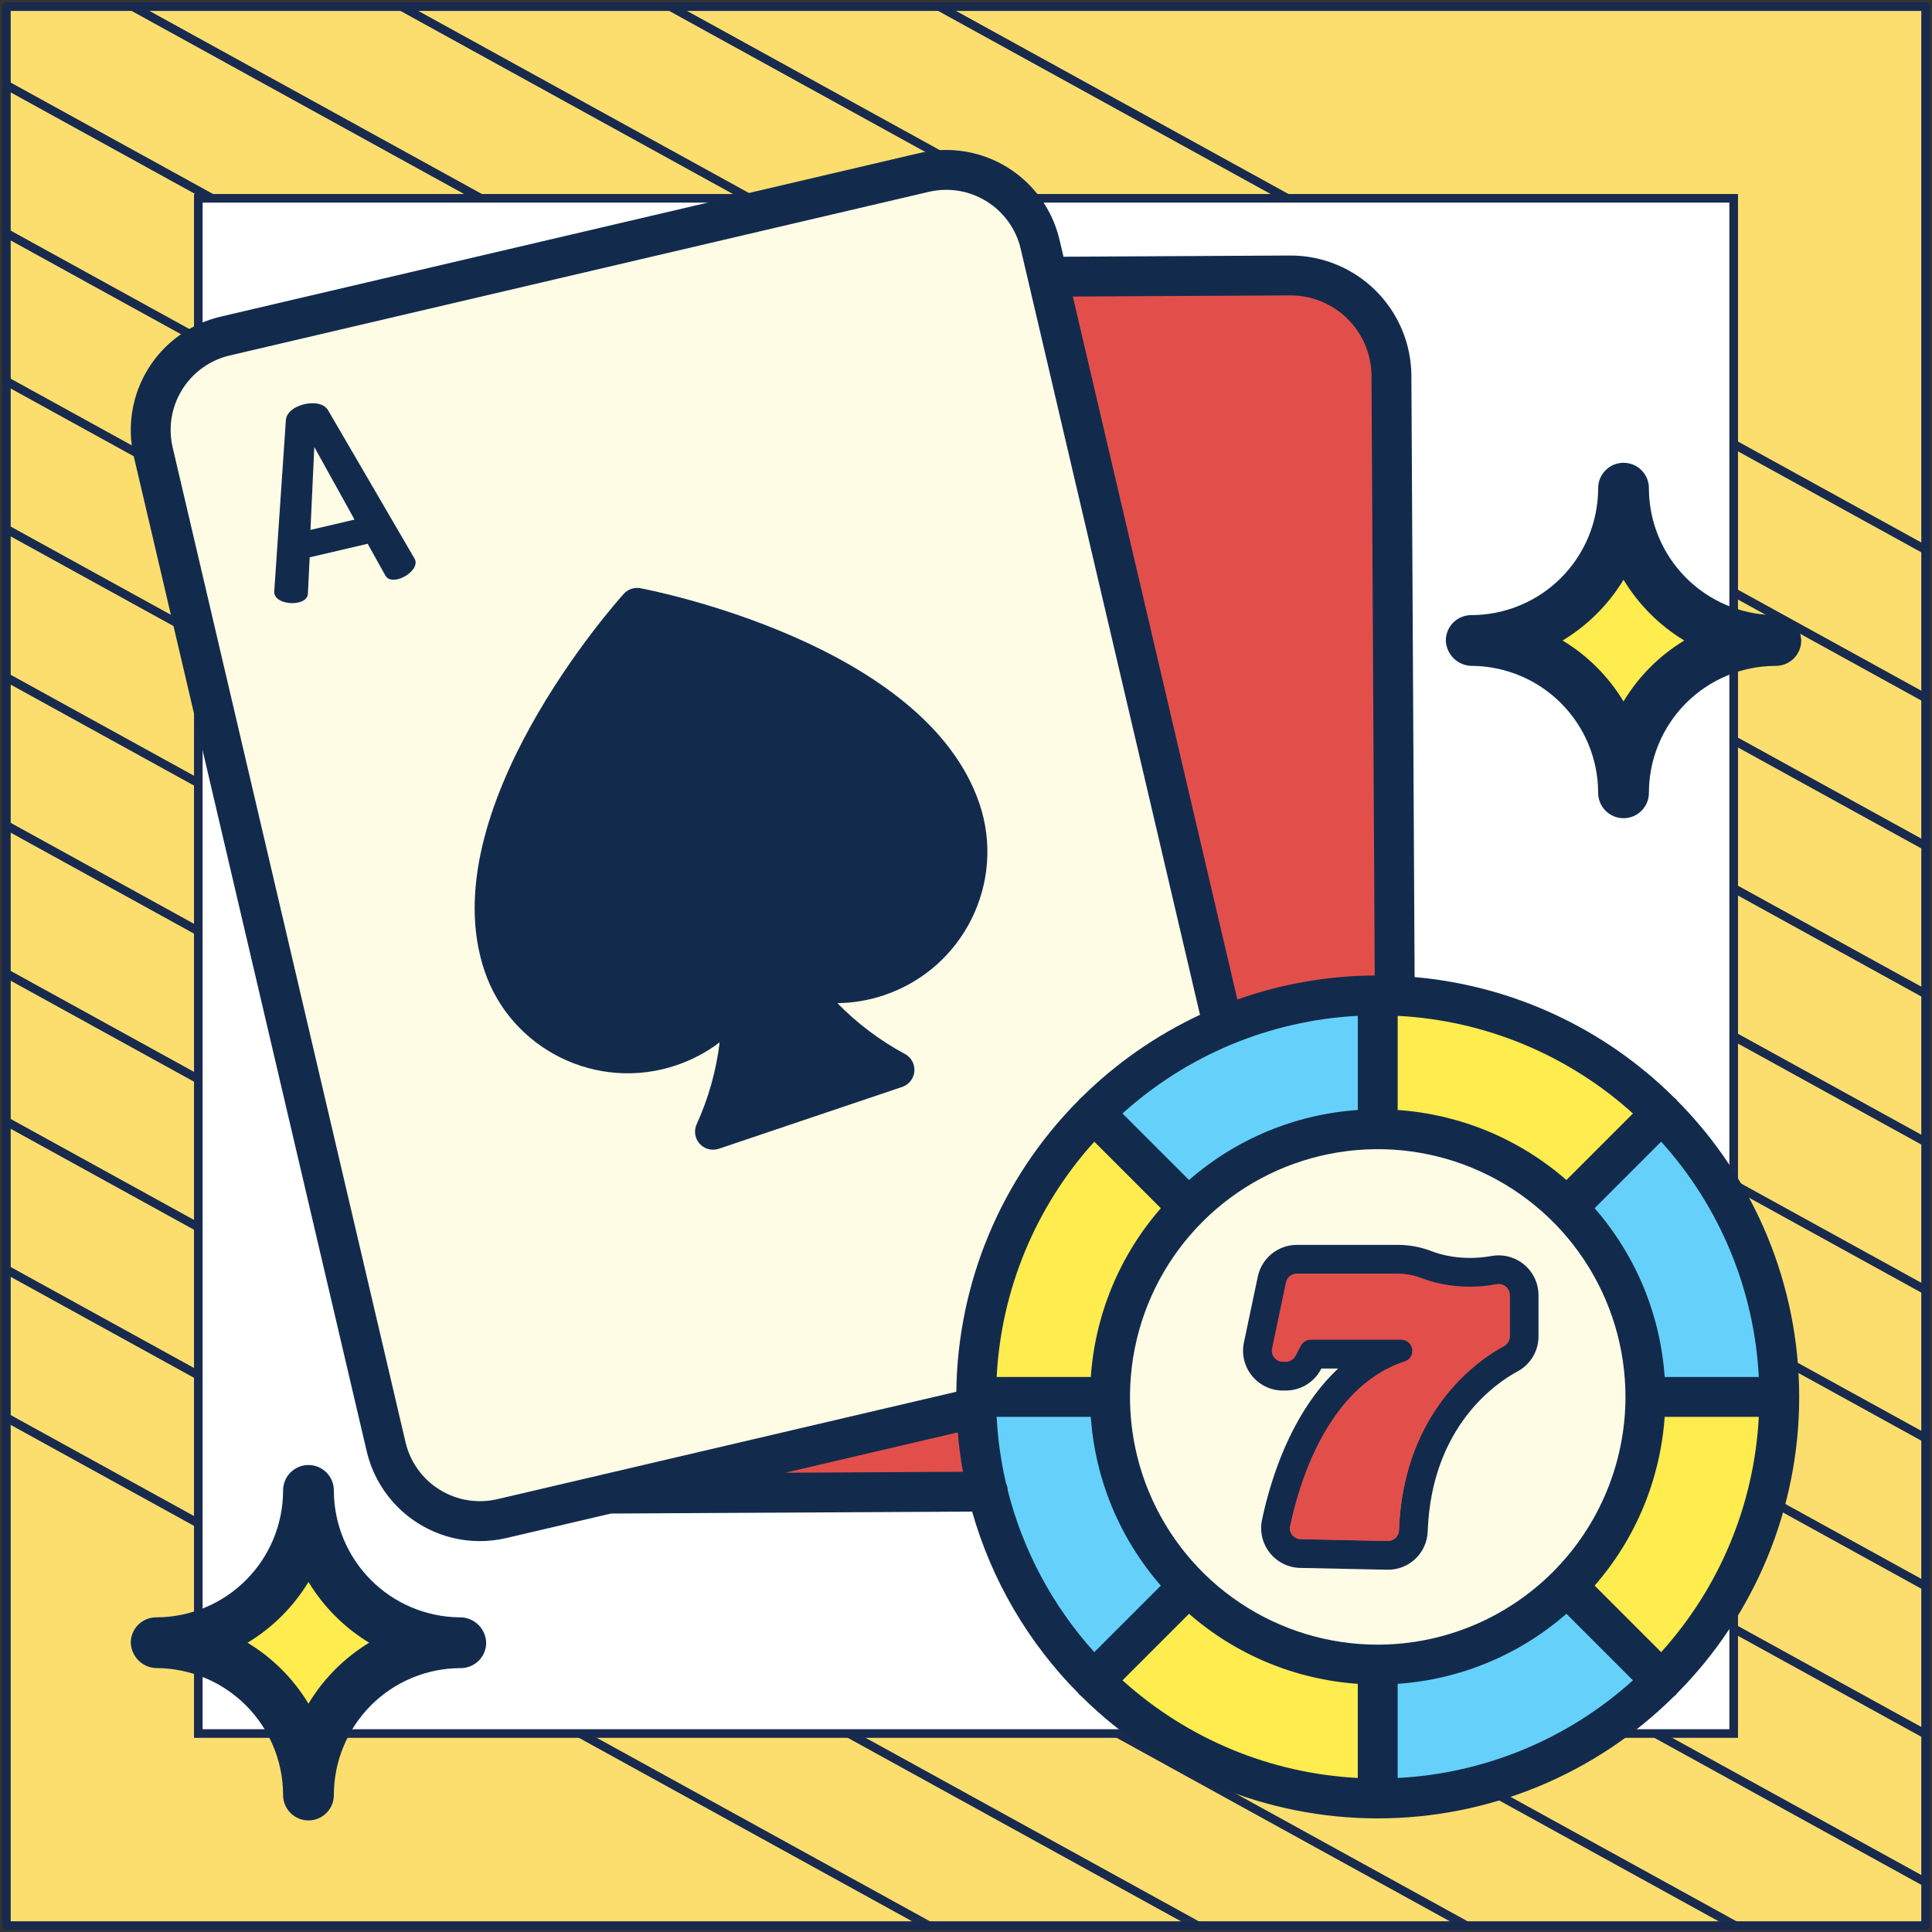 <?xml version="1.0" encoding="UTF-8"?> <svg xmlns="http://www.w3.org/2000/svg" width="302" height="302" viewBox="0 0 302 302" fill="none"><rect x="0" y="0" width="302" height="302" fill="#333333" stroke="none"/><path d="M301 1.038H1V301H301V1.038Z" fill="#FCDE6F" stroke="#182A4D" stroke-width="1.346" stroke-linejoin="round"></path><mask id="mask0_1_2286" style="mask-type:luminance" maskUnits="userSpaceOnUse" x="1" y="1" width="300" height="300"><path d="M301 1H1V300.962H301V1Z" fill="white"></path></mask><g mask="url(#mask0_1_2286)"><path d="M-285.023 64.085L219.795 342.085" stroke="#182A4D" stroke-width="1.346" stroke-miterlimit="10"></path><path d="M-263.954 52.544L240.932 330.581" stroke="#182A4D" stroke-width="1.346" stroke-miterlimit="10"></path><path d="M-242.819 41.04L261.999 319.04" stroke="#182A4D" stroke-width="1.346" stroke-miterlimit="10"></path><path d="M-221.682 29.536L283.136 307.536" stroke="#182A4D" stroke-width="1.346" stroke-miterlimit="10"></path><path d="M-200.545 18.032L304.272 296.032" stroke="#182A4D" stroke-width="1.346" stroke-miterlimit="10"></path><path d="M-179.41 6.528L325.409 284.528" stroke="#182A4D" stroke-width="1.346" stroke-miterlimit="10"></path><path d="M-158.273 -5.014L346.545 273.024" stroke="#182A4D" stroke-width="1.346" stroke-miterlimit="10"></path><path d="M-137.205 -16.517L367.613 261.483" stroke="#182A4D" stroke-width="1.346" stroke-miterlimit="10"></path><path d="M-116.069 -28.021L388.749 249.979" stroke="#182A4D" stroke-width="1.346" stroke-miterlimit="10"></path><path d="M-94.932 -39.525L409.886 238.475" stroke="#182A4D" stroke-width="1.346" stroke-miterlimit="10"></path><path d="M-73.796 -51.029L431.023 226.971" stroke="#182A4D" stroke-width="1.346" stroke-miterlimit="10"></path><path d="M-52.659 -62.533L452.159 215.467" stroke="#182A4D" stroke-width="1.346" stroke-miterlimit="10"></path><path d="M-31.591 -74.075L473.227 203.963" stroke="#182A4D" stroke-width="1.346" stroke-miterlimit="10"></path><path d="M-10.454 -85.579L494.364 192.422" stroke="#182A4D" stroke-width="1.346" stroke-miterlimit="10"></path></g><path d="M271 31H31V270.975H271V31Z" fill="white" stroke="#182A4D" stroke-width="1.346" stroke-miterlimit="10"></path><path d="M278.125 218.358H257.203C257.21 212.862 256.131 207.418 254.028 202.341C251.925 197.263 248.839 192.651 244.947 188.77L259.743 173.979C265.579 179.801 270.207 186.719 273.362 194.334C276.516 201.95 278.135 210.114 278.125 218.358Z" fill="#65D1FB"></path><path d="M257.203 218.358H278.125C278.135 226.602 276.517 234.767 273.362 242.384C270.208 250.001 265.58 256.919 259.743 262.742L244.947 247.945C248.839 244.064 251.925 239.453 254.028 234.375C256.131 229.297 257.21 223.854 257.203 218.358Z" fill="#FFEC4E"></path><path d="M218.025 155.655C233.741 156.298 248.637 162.841 259.744 173.979L244.947 188.77C241.066 184.878 236.454 181.792 231.376 179.689C226.299 177.586 220.855 176.507 215.359 176.514V155.592C216.253 155.592 217.141 155.613 218.025 155.655Z" fill="#FFEC4E"></path><path d="M244.947 247.945L259.744 262.742C253.921 268.578 247.002 273.206 239.385 276.361C231.769 279.515 223.604 281.134 215.359 281.123V260.201C220.855 260.209 226.299 259.13 231.376 257.027C236.454 254.923 241.066 251.837 244.947 247.945Z" fill="#65D1FB"></path><path d="M244.947 188.77C251.792 195.615 256.052 204.622 257 214.256C257.949 223.89 255.528 233.555 250.15 241.604C244.772 249.653 236.769 255.588 227.505 258.398C218.241 261.208 208.29 260.719 199.346 257.014C190.403 253.31 183.021 246.618 178.457 238.081C173.894 229.544 172.432 219.688 174.321 210.194C176.209 200.699 181.332 192.153 188.815 186.012C196.298 179.871 205.679 176.514 215.359 176.514C220.855 176.507 226.299 177.586 231.376 179.689C236.454 181.792 241.066 184.878 244.947 188.77Z" fill="#FFFCE5"></path><path d="M216.95 244.629C216.911 244.629 216.873 244.628 216.834 244.627L203.252 244.343C201.619 244.309 200.098 243.558 199.079 242.281C198.062 241.006 197.666 239.359 197.994 237.761C198.608 234.775 200.088 228.921 203.105 223.27C205.368 219.029 208.066 215.655 211.17 213.173H206.104L205.833 213.689C204.882 215.495 203.023 216.617 200.981 216.617H200.537C198.877 216.617 197.325 215.878 196.279 214.589C195.233 213.3 194.829 211.629 195.171 210.005L197.343 199.689C197.874 197.167 200.13 195.336 202.709 195.336H218.486C220.203 195.336 221.89 195.65 223.501 196.268C224.816 196.774 226.971 197.376 229.774 197.376C230.934 197.376 232.115 197.27 233.287 197.06C233.608 197.003 233.935 196.974 234.26 196.974C237.286 196.974 239.748 199.433 239.748 202.455V208.891C239.748 210.917 238.639 212.769 236.854 213.724C233.625 215.451 223.043 222.402 222.428 239.351C222.321 242.31 219.914 244.628 216.95 244.629Z" fill="#122B4D"></path><path d="M202.709 199.085H218.486C219.741 199.085 220.984 199.318 222.156 199.769C224.28 200.585 228.505 201.725 233.947 200.751C235.015 200.56 235.999 201.37 235.999 202.455V208.89C235.999 209.529 235.649 210.116 235.085 210.417C231.61 212.276 219.373 220.153 218.681 239.215C218.647 240.159 217.857 240.898 216.913 240.878L203.33 240.594C202.249 240.572 201.45 239.575 201.668 238.515C202.84 232.814 207.179 216.843 219.58 212.8C220.29 212.569 220.766 211.903 220.766 211.156C220.766 210.199 219.99 209.423 219.033 209.423H204.887C204.244 209.423 203.653 209.779 203.353 210.349L202.515 211.941C202.215 212.511 201.625 212.867 200.981 212.867H200.537C199.436 212.867 198.614 211.854 198.841 210.777L201.012 200.462C201.181 199.66 201.889 199.085 202.709 199.085Z" fill="#E24F4B"></path><path d="M233.947 200.751C233.635 200.807 233.327 200.855 233.023 200.897V206.907C233.023 207.546 232.673 208.133 232.11 208.434C228.635 210.292 216.397 218.17 215.705 237.232C215.671 238.175 214.881 238.914 213.937 238.895L201.647 238.638C201.512 239.65 202.29 240.572 203.33 240.594L216.913 240.878C217.857 240.898 218.646 240.159 218.681 239.215C219.373 220.153 231.61 212.276 235.085 210.417C235.648 210.116 235.998 209.529 235.998 208.89V202.455C235.998 201.37 235.015 200.56 233.947 200.751Z" fill="#E24F4B"></path><path d="M234.261 196.23C233.892 196.23 233.52 196.263 233.156 196.328C232.028 196.53 230.89 196.632 229.774 196.632C227.085 196.632 225.024 196.057 223.768 195.574C222.071 194.922 220.294 194.592 218.486 194.592H202.709C199.781 194.592 197.218 196.671 196.615 199.536L194.443 209.851C194.055 211.696 194.514 213.593 195.701 215.057C196.889 216.521 198.652 217.361 200.537 217.361H200.981C203.3 217.361 205.411 216.086 206.491 214.035L206.553 213.917H209.175C206.63 216.294 204.373 219.314 202.449 222.92C199.388 228.653 197.888 234.585 197.266 237.611C196.893 239.426 197.342 241.297 198.498 242.745C199.655 244.195 201.382 245.048 203.236 245.087L216.819 245.371C216.863 245.372 216.906 245.372 216.95 245.372C220.317 245.372 223.05 242.739 223.172 239.378C223.772 222.825 234.065 216.059 237.205 214.38C239.232 213.295 240.492 211.192 240.492 208.89V202.455C240.492 199.022 237.697 196.23 234.261 196.23ZM239.004 208.891C239.004 210.642 238.046 212.243 236.503 213.068C233.186 214.842 222.314 221.978 221.685 239.324C221.592 241.881 219.512 243.884 216.95 243.885C216.917 243.885 216.884 243.884 216.85 243.883L203.267 243.6C201.856 243.57 200.542 242.92 199.661 241.817C198.781 240.715 198.44 239.291 198.723 237.91C199.329 234.964 200.789 229.188 203.761 223.62C205.967 219.486 208.617 216.167 211.635 213.754C211.882 213.556 211.977 213.225 211.872 212.927C211.768 212.629 211.486 212.429 211.171 212.429H206.105C205.828 212.429 205.575 212.582 205.446 212.826L205.175 213.342C204.353 214.903 202.746 215.873 200.981 215.873H200.537C199.102 215.873 197.761 215.234 196.857 214.12C195.953 213.006 195.604 211.561 195.899 210.157L198.071 199.842C198.53 197.662 200.48 196.079 202.709 196.079H218.486C220.111 196.079 221.709 196.377 223.234 196.963C224.608 197.49 226.857 198.12 229.774 198.12C230.977 198.12 232.203 198.01 233.417 197.792C233.695 197.743 233.979 197.717 234.26 197.717C236.876 197.717 239.004 199.843 239.004 202.455L239.004 208.891Z" fill="#122B4D"></path><path d="M217.505 58.73L218.025 155.655C217.141 155.613 216.253 155.592 215.359 155.592C207.065 155.582 198.851 157.22 191.196 160.414L163.78 43.289L163.894 43.263L201.659 43.06C203.729 43.048 205.78 43.444 207.696 44.225C209.613 45.006 211.357 46.157 212.828 47.612C214.3 49.067 215.47 50.798 216.272 52.706C217.075 54.613 217.494 56.66 217.505 58.73Z" fill="#E24F4B"></path><path d="M215.359 260.201V281.123C207.116 281.133 198.952 279.514 191.336 276.36C183.72 273.206 176.803 268.578 170.98 262.742L185.772 247.945C189.653 251.837 194.265 254.923 199.342 257.027C204.42 259.13 209.863 260.209 215.359 260.201Z" fill="#FFEC4E"></path><path d="M215.359 155.592V176.514C209.863 176.507 204.42 177.586 199.342 179.689C194.264 181.792 189.653 184.878 185.772 188.77L170.98 173.979L170.975 173.974C176.799 168.138 183.717 163.511 191.334 160.356C198.951 157.202 207.115 155.583 215.359 155.592Z" fill="#65D1FB"></path><path d="M191.196 160.414L162.585 38.182C161.673 34.293 159.254 30.924 155.86 28.818C152.466 26.712 148.374 26.04 144.484 26.95L35.183 52.537C33.257 52.988 31.439 53.813 29.832 54.967C28.225 56.121 26.861 57.58 25.818 59.26C24.775 60.941 24.073 62.811 23.753 64.763C23.432 66.715 23.5 68.712 23.951 70.638L60.355 226.146C60.806 228.072 61.632 229.89 62.785 231.497C63.939 233.104 65.398 234.468 67.079 235.511C68.76 236.554 70.629 237.256 72.582 237.577C74.534 237.897 76.53 237.829 78.456 237.378L152.615 220.02C152.599 219.47 152.594 218.914 152.594 218.358C152.597 205.969 156.263 193.858 163.132 183.548C170 173.238 179.764 165.189 191.196 160.414Z" fill="#FFFCE5"></path><path d="M154.35 233.154C153.31 228.85 152.729 224.447 152.615 220.02C152.599 219.47 152.594 218.914 152.594 218.358H173.516C173.508 223.854 174.587 229.297 176.69 234.375C178.794 239.453 181.88 244.064 185.771 247.945L170.98 262.742C162.821 254.596 157.067 244.359 154.35 233.154Z" fill="#65D1FB"></path><path d="M170.98 173.979L185.772 188.77C181.88 192.651 178.794 197.263 176.69 202.341C174.587 207.418 173.508 212.862 173.516 218.358H152.594C152.583 210.114 154.202 201.949 157.356 194.332C160.511 186.715 165.139 179.796 170.975 173.974L170.98 173.979Z" fill="#FFEC4E"></path><path d="M154.35 233.154L95.149 233.471L152.615 220.02C152.729 224.447 153.311 228.85 154.35 233.154Z" fill="#E24F4B"></path><path d="M262.169 172.046C262.1 171.951 262.025 171.859 261.946 171.773C261.859 171.693 261.768 171.619 261.673 171.55C250.772 160.73 236.425 154.072 221.125 152.732L220.621 58.715C220.589 53.729 218.587 48.957 215.051 45.44C211.516 41.923 206.734 39.947 201.747 39.941H201.644L166.241 40.131L165.617 37.472C164.513 32.781 161.593 28.719 157.498 26.177C153.402 23.635 148.466 22.821 143.772 23.914L34.474 49.499C29.782 50.603 25.719 53.523 23.177 57.618C20.635 61.714 19.821 66.651 20.914 71.346L57.321 226.855C58.256 230.842 60.508 234.398 63.713 236.946C66.919 239.495 70.89 240.887 74.985 240.9C76.392 240.899 77.794 240.736 79.163 240.414L95.508 236.588L151.957 236.286C155.002 246.999 160.712 256.766 168.554 264.675C168.622 264.769 168.695 264.859 168.773 264.944C168.859 265.022 168.949 265.095 169.042 265.164C181.36 277.384 198.008 284.241 215.359 284.241C232.71 284.241 249.358 277.384 261.676 265.164C261.771 265.095 261.861 265.021 261.947 264.942C262.026 264.856 262.1 264.766 262.169 264.671C274.387 252.354 281.242 235.707 281.242 218.358C281.242 201.008 274.387 184.362 262.169 172.044V172.046ZM259.663 258.253L249.264 247.855C255.695 240.492 259.539 231.228 260.211 221.476H274.926C274.22 235.125 268.83 248.114 259.663 258.253ZM157.54 233.026C157.523 232.611 157.424 232.204 157.247 231.828C156.459 228.427 155.972 224.963 155.792 221.476H170.508C171.179 231.228 175.024 240.492 181.454 247.855L171.056 258.253C164.568 251.067 159.929 242.408 157.54 233.026ZM212.243 158.792V173.508C202.491 174.179 193.226 178.024 185.864 184.454L175.464 174.056C185.603 164.889 198.592 159.498 212.243 158.792ZM215.36 257.084C207.701 257.084 200.213 254.813 193.845 250.558C187.476 246.302 182.513 240.254 179.582 233.178C176.651 226.102 175.884 218.315 177.378 210.803C178.872 203.291 182.561 196.391 187.977 190.975C193.392 185.559 200.293 181.871 207.805 180.377C215.317 178.882 223.103 179.649 230.18 182.58C237.256 185.511 243.304 190.475 247.559 196.843C251.814 203.212 254.086 210.699 254.086 218.358C254.074 228.625 249.99 238.469 242.73 245.729C235.47 252.989 225.627 257.073 215.36 257.084ZM244.856 184.453C237.494 178.022 228.229 174.178 218.477 173.507V158.792C232.127 159.498 245.116 164.889 255.254 174.056L244.856 184.453ZM171.057 178.462L181.456 188.86C175.025 196.223 171.181 205.487 170.51 215.239H155.794C156.5 201.589 161.891 188.601 171.057 178.462ZM185.864 252.261C193.226 258.691 202.491 262.536 212.243 263.207V277.923C198.593 277.217 185.604 271.826 175.466 262.659L185.864 252.261ZM218.478 263.207C228.23 262.536 237.494 258.691 244.857 252.261L255.255 262.659C245.117 271.826 232.128 277.217 218.478 277.923V263.207ZM260.211 215.239C259.54 205.487 255.695 196.223 249.265 188.86L259.662 178.462C268.829 188.601 274.22 201.59 274.926 215.24L260.211 215.239ZM201.678 46.175H201.747C205.086 46.179 208.289 47.503 210.657 49.858C213.024 52.213 214.365 55.408 214.387 58.748L214.889 152.481C207.573 152.527 200.317 153.796 193.42 156.237L167.699 46.354L201.678 46.175ZM77.743 234.343C74.658 235.066 71.413 234.533 68.721 232.862C66.029 231.191 64.111 228.519 63.389 225.434L26.986 69.924C26.267 66.839 26.802 63.596 28.473 60.905C30.143 58.214 32.812 56.295 35.895 55.57L145.194 29.985C148.279 29.266 151.523 29.801 154.214 31.471C156.905 33.141 158.824 35.81 159.549 38.894L187.578 158.63C180.705 161.843 174.436 166.215 169.045 171.553C168.951 171.621 168.86 171.695 168.774 171.773C168.696 171.859 168.622 171.949 168.554 172.044C156.525 184.157 149.686 200.479 149.487 217.55L94.649 230.386C94.448 230.413 94.249 230.459 94.056 230.525L77.743 234.343ZM122.767 230.208L149.713 223.901C149.886 225.982 150.155 228.035 150.519 230.06L122.767 230.208Z" fill="#122B4D"></path><path d="M64.763 87.257L51.294 64.148C50.66 63.045 49.066 62.834 47.562 63.186C46.097 63.529 44.763 64.425 44.685 65.696L42.873 92.381C42.865 92.519 42.87 92.659 42.887 92.796C43.183 94.063 45.247 94.498 46.633 94.174C47.503 93.971 48.112 93.536 48.133 92.737L48.405 87.121L57.471 84.998L60.207 89.91C60.581 90.615 61.319 90.735 62.19 90.533C63.575 90.209 65.222 88.863 64.935 87.636C64.893 87.504 64.835 87.376 64.763 87.257ZM48.53 82.832L49.129 69.875L55.416 81.22L48.53 82.832Z" fill="#122B4D"></path><path d="M21.3 256.784C28.44 256.784 35.287 259.62 40.336 264.668C45.384 269.717 48.221 276.564 48.221 283.704C48.221 276.564 51.057 269.717 56.105 264.668C61.154 259.62 68.001 256.784 75.141 256.784C68.001 256.784 61.154 253.947 56.105 248.899C51.057 243.85 48.221 237.003 48.221 229.863C48.221 237.003 45.384 243.85 40.336 248.899C35.287 253.947 28.44 256.784 21.3 256.784Z" fill="#FFEC4E"></path><path d="M24.71 260.75C29.88 260.835 34.813 262.933 38.462 266.597C42.11 270.261 44.187 275.203 44.25 280.373V280.592C44.25 281.644 44.668 282.653 45.412 283.398C46.157 284.142 47.166 284.56 48.218 284.56C49.271 284.56 50.28 284.142 51.024 283.398C51.769 282.653 52.187 281.644 52.187 280.592C52.187 275.329 54.277 270.282 57.998 266.561C61.719 262.84 66.766 260.75 72.028 260.75C73.081 260.75 74.09 260.332 74.835 259.588C75.579 258.843 75.997 257.834 75.997 256.781C75.981 256.239 75.858 255.706 75.634 255.212C75.41 254.717 75.09 254.273 74.692 253.904C74.295 253.534 73.828 253.248 73.319 253.061C72.81 252.873 72.269 252.789 71.727 252.813C66.555 252.729 61.62 250.631 57.971 246.965C54.322 243.299 52.247 238.354 52.187 233.182V232.971C52.187 231.919 51.769 230.91 51.024 230.165C50.28 229.421 49.271 229.003 48.218 229.003C47.166 229.003 46.157 229.421 45.412 230.165C44.668 230.91 44.25 231.919 44.25 232.971C44.25 235.577 43.737 238.157 42.74 240.565C41.742 242.972 40.281 245.159 38.438 247.002C36.596 248.844 34.409 250.306 32.001 251.303C29.594 252.3 27.014 252.813 24.408 252.813C23.356 252.813 22.346 253.231 21.602 253.975C20.858 254.72 20.44 255.729 20.44 256.781C20.459 257.323 20.585 257.854 20.811 258.347C21.036 258.839 21.356 259.282 21.752 259.651C22.149 260.019 22.614 260.306 23.122 260.495C23.629 260.683 24.169 260.77 24.71 260.75ZM48.218 247.281C50.571 251.167 53.827 254.426 57.711 256.781C53.821 259.139 50.563 262.408 48.218 266.306C45.865 262.404 42.596 259.135 38.694 256.781C42.593 254.435 45.862 251.174 48.218 247.281Z" fill="#122B4D"></path><path d="M226.864 100.121C234.003 100.121 240.85 102.957 245.899 108.006C250.948 113.054 253.784 119.902 253.784 127.041C253.784 119.902 256.62 113.054 261.669 108.006C266.717 102.957 273.564 100.121 280.704 100.121C273.564 100.121 266.717 97.285 261.669 92.236C256.62 87.188 253.784 80.34 253.784 73.201C253.784 80.34 250.948 87.188 245.899 92.236C240.85 97.285 234.003 100.121 226.864 100.121Z" fill="#FFEC4E"></path><path d="M230.273 104.087C235.443 104.173 240.376 106.27 244.025 109.934C247.674 113.598 249.75 118.54 249.813 123.711V123.929C249.813 124.981 250.231 125.991 250.976 126.735C251.72 127.479 252.729 127.897 253.782 127.897C254.834 127.897 255.843 127.479 256.588 126.735C257.332 125.991 257.75 124.981 257.75 123.929C257.75 118.667 259.84 113.62 263.561 109.899C267.283 106.178 272.329 104.087 277.592 104.087C278.644 104.087 279.654 103.669 280.398 102.925C281.142 102.181 281.56 101.171 281.56 100.119C281.544 99.577 281.421 99.043 281.197 98.549C280.973 98.055 280.653 97.61 280.256 97.241C279.858 96.872 279.392 96.585 278.882 96.398C278.373 96.211 277.832 96.127 277.29 96.151C272.118 96.066 267.183 93.968 263.534 90.302C259.885 86.636 257.81 81.691 257.75 76.519V76.309C257.75 75.256 257.332 74.247 256.588 73.503C255.843 72.758 254.834 72.341 253.782 72.341C252.729 72.341 251.72 72.758 250.976 73.503C250.231 74.247 249.813 75.256 249.813 76.309C249.813 78.915 249.3 81.495 248.303 83.902C247.306 86.309 245.844 88.497 244.002 90.339C242.159 92.181 239.972 93.643 237.565 94.64C235.157 95.637 232.577 96.151 229.972 96.151C228.919 96.151 227.91 96.569 227.165 97.313C226.421 98.057 226.003 99.066 226.003 100.119C226.023 100.66 226.149 101.192 226.374 101.684C226.599 102.177 226.919 102.62 227.315 102.988C227.712 103.357 228.177 103.644 228.685 103.832C229.192 104.021 229.732 104.107 230.273 104.087ZM253.782 90.619C256.134 94.504 259.39 97.764 263.274 100.119C259.384 102.476 256.126 105.745 253.782 109.643C251.428 105.742 248.159 102.473 244.258 100.119C248.156 97.772 251.425 94.512 253.782 90.619Z" fill="#122B4D"></path><path d="M101.115 94.597C100.067 94.36 98.993 94.722 98.303 95.545C93.019 101.848 71.197 129.627 78.296 150.676C81.986 161.616 93.831 167.498 104.754 163.814C108.329 162.609 111.358 160.526 113.689 157.887C114.357 157.131 115.611 157.647 115.591 158.663C115.498 163.481 114.658 168.204 113.144 172.674C112.566 174.381 114.225 176.015 115.922 175.442L135.692 168.775C137.39 168.202 137.718 165.898 136.224 164.889C132.357 162.278 128.864 159.072 125.894 155.35C125.263 154.559 125.934 153.392 126.922 153.575C130.288 154.197 133.853 154 137.328 152.829C148.25 149.145 154.114 137.291 150.424 126.351C143.325 105.302 109.137 96.412 101.115 94.597Z" fill="#122B4D"></path><path d="M100.113 91.949C99.147 91.767 98.155 92.101 97.497 92.832C96.26 94.204 67.301 126.745 75.732 151.745C79.888 164.066 93.327 170.697 105.69 166.527C108.18 165.688 110.466 164.474 112.495 162.926C111.96 167.344 110.748 171.679 108.897 175.731C108.431 176.752 108.616 177.953 109.368 178.787C110.12 179.621 111.295 179.928 112.359 179.569L141.024 169.902C142.088 169.543 142.837 168.587 142.931 167.468C143.024 166.349 142.444 165.281 141.454 164.751C137.557 162.663 133.987 159.968 130.899 156.805C133.364 156.78 135.828 156.363 138.224 155.555C150.588 151.385 157.266 137.97 153.11 125.649C144.679 100.649 101.929 92.293 100.113 91.949ZM136.425 150.218C132.665 151.486 128.688 151.488 124.926 150.226C123.775 149.84 122.506 150.234 121.778 151.205C121.049 152.176 121.024 153.505 121.717 154.502C124.936 159.136 128.97 163.201 133.568 166.473L116.216 172.325C117.917 166.863 118.662 161.106 118.387 155.392C118.328 154.173 117.491 153.131 116.314 152.81C115.136 152.49 113.886 152.964 113.218 153.985C110.986 157.394 107.761 159.885 103.89 161.191C94.469 164.368 84.232 159.323 81.07 149.945C74.52 130.525 95.611 103.804 100.636 97.82C108.258 99.539 141.225 108.03 147.774 127.449C150.936 136.826 145.845 147.041 136.425 150.218Z" fill="#122B4D"></path></svg> 